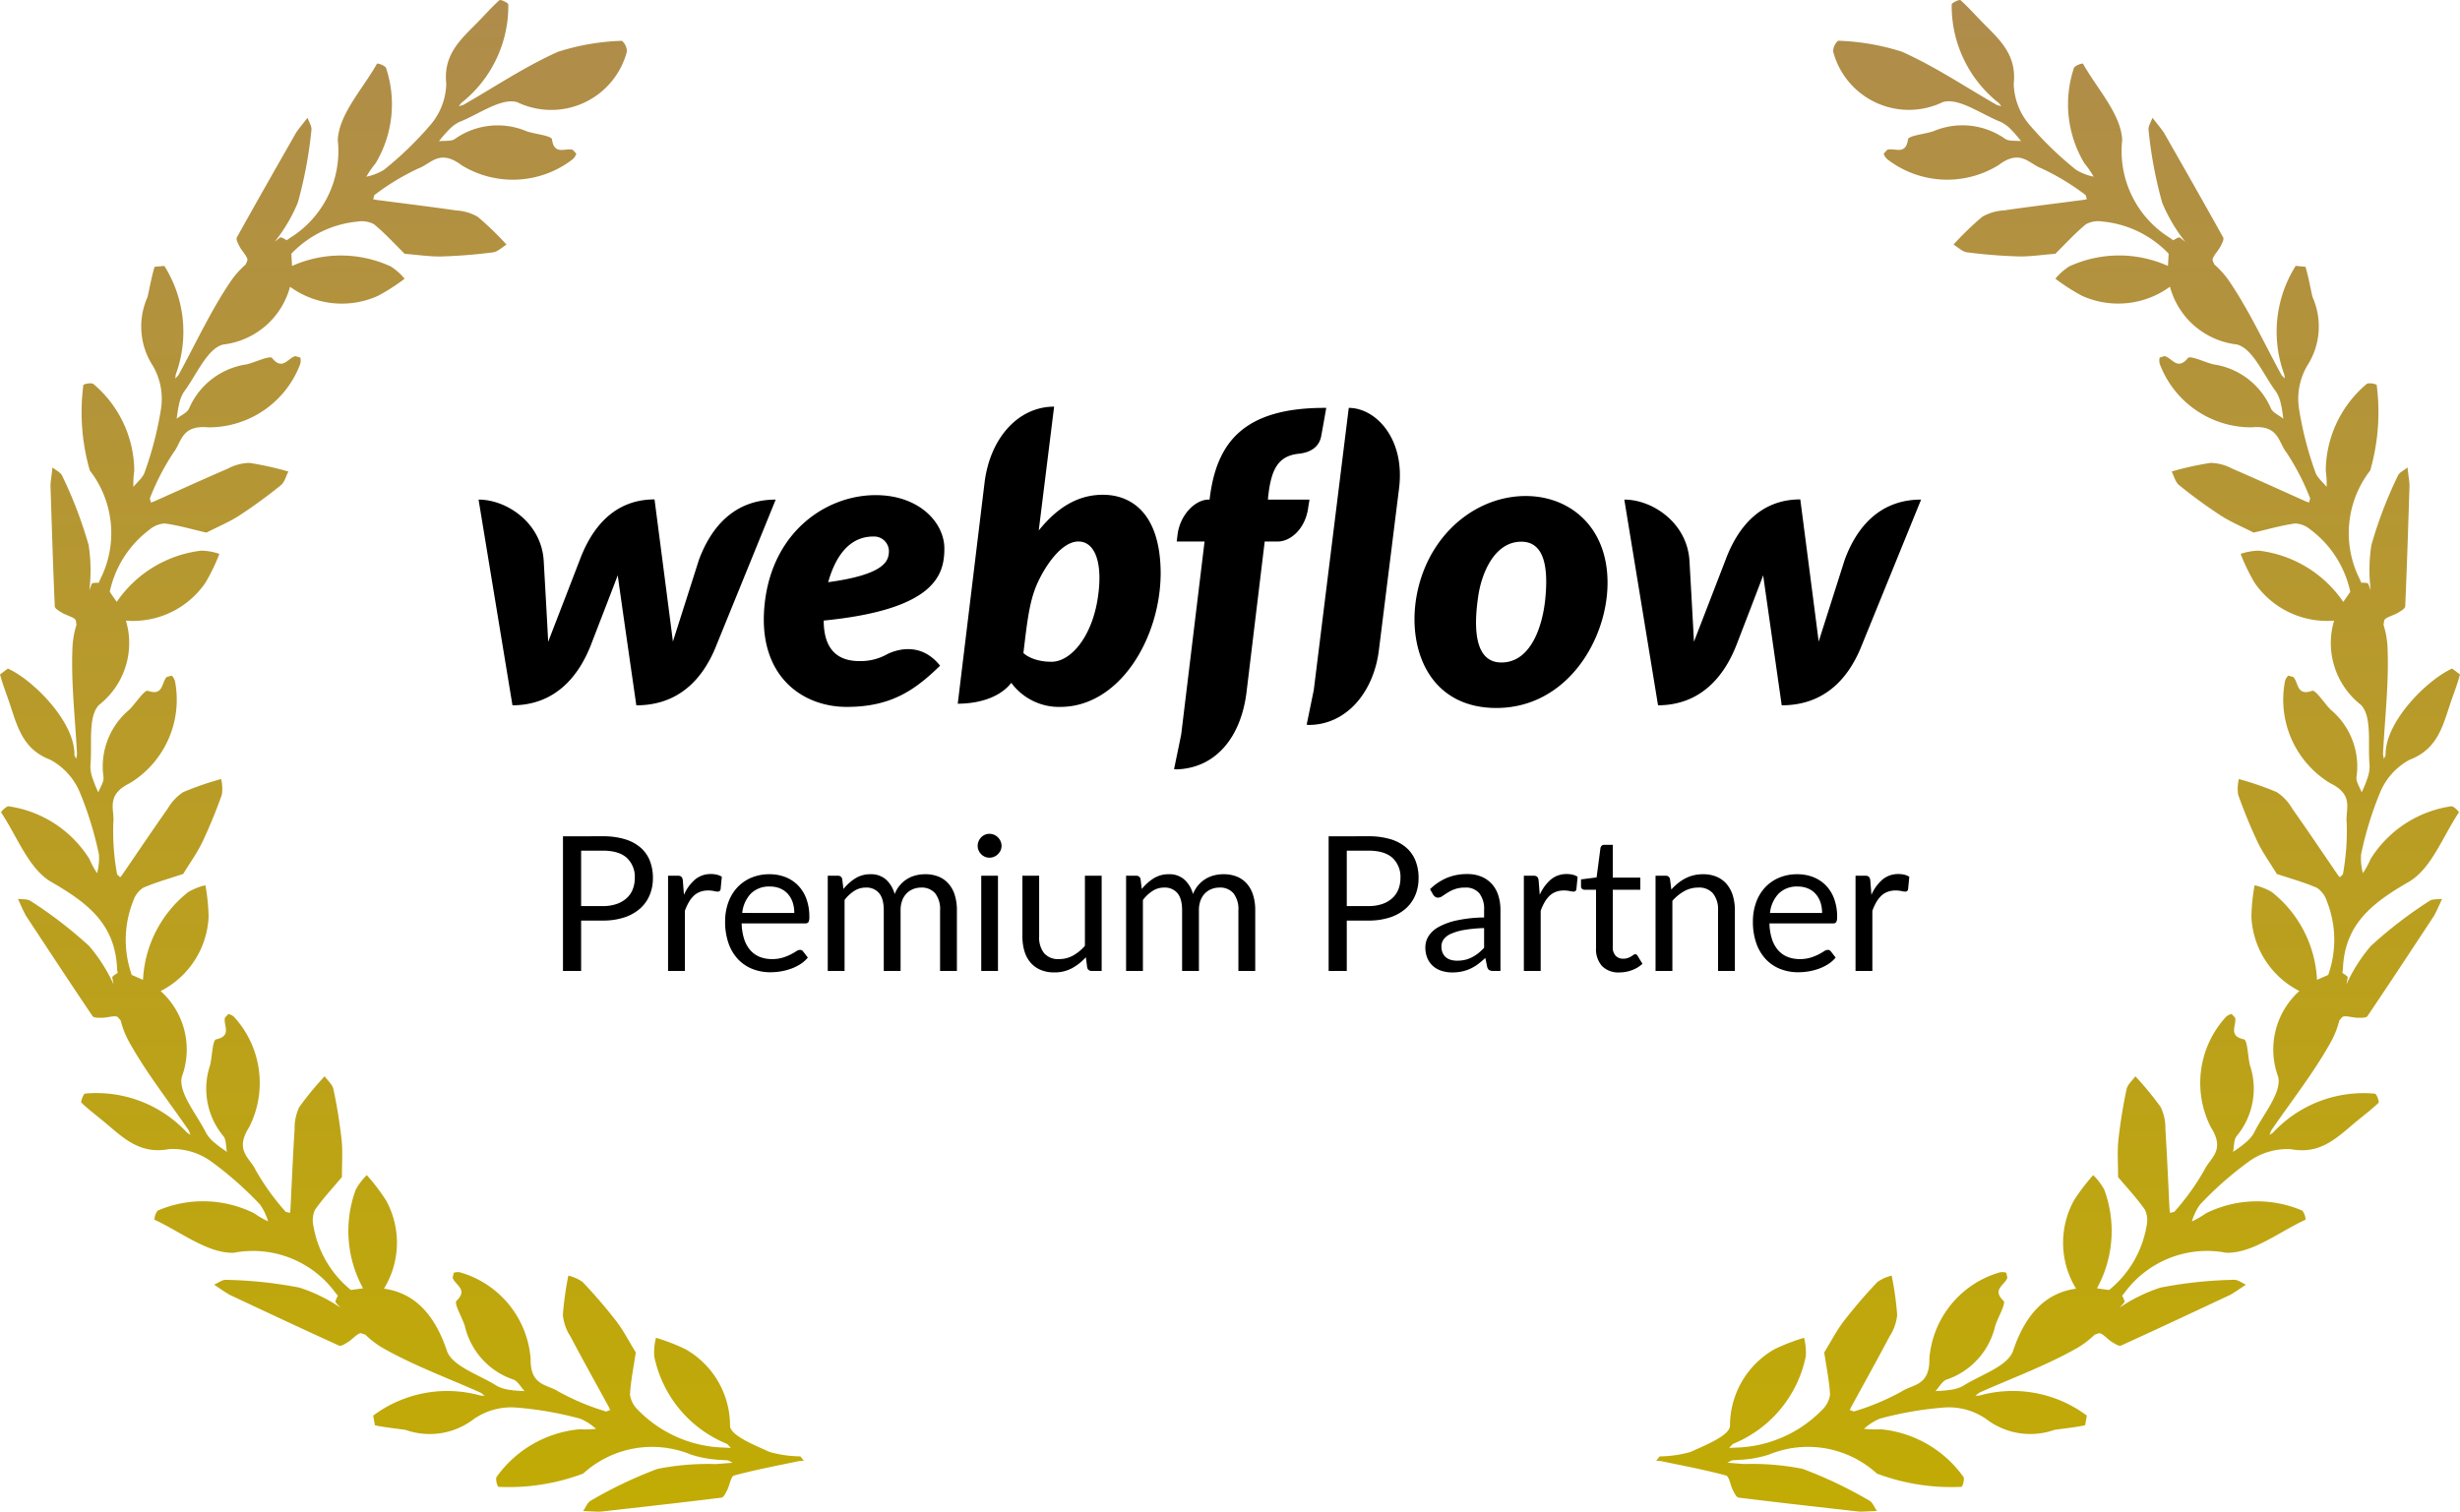 <svg xmlns="http://www.w3.org/2000/svg" xmlns:xlink="http://www.w3.org/1999/xlink" width="824.737" height="506.933" viewBox="0 0 824.737 506.933">
  <defs>
    <linearGradient id="linear-gradient" x1="0.5" x2="0.5" y2="1" gradientUnits="objectBoundingBox">
      <stop offset="0" stop-color="#af8c4b"/>
      <stop offset="1" stop-color="#c1ab04"/>
    </linearGradient>
  </defs>
  <g id="Gruppe_346" data-name="Gruppe 346" transform="translate(4719.442 -12271.295)">
    <path id="laurel-wreath_1_" data-name="laurel-wreath (1)" d="M579.207,495.634c1.12.3,1.47,3.23,2.315,4.874.491.956,1.173,2.459,1.915,2.549,13.4,1.664,26.816,3.154,40.231,4.664a14.693,14.693,0,0,0,2.113-.01l4.061-.17c-.851-1.195-1.44-2.9-2.6-3.5A143.812,143.812,0,0,0,604.9,493.406a86.757,86.757,0,0,0-19.493-1.612l-5.728-.435,1.516-.8,2.908-.189a37.213,37.213,0,0,0,9.622-1.769A34.26,34.26,0,0,1,629.817,495a70.839,70.839,0,0,0,28.463,4.435,5.314,5.314,0,0,0,.661-3.158,38.45,38.45,0,0,0-27.963-16.148,31.592,31.592,0,0,1-5.487-.144,18.632,18.632,0,0,1,5.3-3.4,116.6,116.6,0,0,1,21.3-3.721,22,22,0,0,1,14.379,3.842,24.249,24.249,0,0,0,22.85,3.64c3.439-.515,6.917-.819,10.308-1.55l.576-3.245a41.448,41.448,0,0,0-36.02-6.712l-1.356.055,1.2-.957c11.1-4.979,22.656-9.168,33.161-15.187a30.246,30.246,0,0,0,5.663-4.353l1.3-.432c1.111-.328,2.942,1.985,4.521,2.944.92.557,2.286,1.48,2.967,1.172,12.289-5.585,24.5-11.332,36.73-17.058l1.8-1.116,3.371-2.266c-1.349-.576-2.745-1.717-4.043-1.621a143.755,143.755,0,0,0-24.605,2.611,54.79,54.79,0,0,0-13.687,6.692l1.6-1.743c.178-.186-.225-1.307-.776-2.224l.822-.983a34.26,34.26,0,0,1,34.116-13.422c8.781.235,17.758-7.053,26.58-11.1a5.326,5.326,0,0,0-1.09-3.024,38.454,38.454,0,0,0-32.277.864,31.814,31.814,0,0,1-4.75,2.751,18.623,18.623,0,0,1,2.735-5.672,116.588,116.588,0,0,1,16.211-14.309,22.011,22.011,0,0,1,14.267-4.245c9.689,1.841,15.211-3.659,21.381-8.844,2.664-2.234,5.47-4.318,7.976-6.709.327-.31-.639-2.991-1.208-3.065A41.457,41.457,0,0,0,762.581,380.7l-1.127.756.523-1.439c6.862-10.048,14.519-19.659,20.328-30.282a30.2,30.2,0,0,0,2.557-6.686l.885-1.045c.776-.864,3.545.154,5.392.144,1.075,0,2.723.068,3.142-.553,7.553-11.188,14.971-22.472,22.39-33.746l.949-1.891,1.69-3.694c-1.451.219-3.239-.03-4.3.733a143.831,143.831,0,0,0-19.609,15.09,54.714,54.714,0,0,0-8.163,12.834l.451-2.3c.053-.252-.877-1-1.825-1.493l.186-1.267c.576-15.09,9.751-22.168,22.059-29.275,7.6-4.386,11.453-15.294,16.852-23.361.066-.1-1.6-1.968-2.516-2.015a38.443,38.443,0,0,0-27.062,17.606,31.965,31.965,0,0,1-2.611,4.829,18.627,18.627,0,0,1-.631-6.268,116.6,116.6,0,0,1,6.334-20.674,22.011,22.011,0,0,1,9.941-11.084c9.221-3.5,11.051-11.073,13.6-18.713,1.1-3.3,2.405-6.537,3.291-9.891l-2.629-1.981c-8.254,3.672-22.581,17.814-22.312,29.067l-.566,1.232-.31-1.506c.594-12.154,2.1-24.35,1.493-36.442a30.1,30.1,0,0,0-1.311-7.023l.207-1.352c.212-1.14,3.1-1.727,4.673-2.7.916-.567,2.358-1.366,2.391-2.113.592-13.485,1.008-26.979,1.44-40.472a14.754,14.754,0,0,0-.178-2.107l-.494-4.031c-1.12.947-2.774,1.668-3.276,2.879a143.864,143.864,0,0,0-8.825,23.115,54.829,54.829,0,0,0-.232,15.221l-.826-2.217c-.086-.242-1.267-.39-2.336-.318l-.5-1.176a34.26,34.26,0,0,1,3.5-36.488,70.823,70.823,0,0,0,2.152-28.726,5.286,5.286,0,0,0-3.2-.406,38.434,38.434,0,0,0-13.867,29.16,31.976,31.976,0,0,1,.3,5.482c-1.309-1.658-3.232-3.128-3.815-5.014a116.407,116.407,0,0,1-5.407-20.936,22,22,0,0,1,2.685-14.645,24.238,24.238,0,0,0,1.806-23.066c-.786-3.389-1.366-6.833-2.365-10.151L770.219,90a41.457,41.457,0,0,0-3.819,36.439l.163,1.347-1.051-1.123c-5.847-10.671-10.94-21.853-17.78-31.846a30.232,30.232,0,0,0-4.791-5.3l-.53-1.258c-.417-1.084,1.743-3.092,2.574-4.742.482-.962,1.3-2.4.931-3.052-6.547-11.8-13.243-23.524-19.93-35.251l-1.257-1.7L722.2,40.334c-.462,1.392-1.493,2.879-1.3,4.16a143.737,143.737,0,0,0,4.565,24.319,54.615,54.615,0,0,0,7.742,13.1l-1.845-1.44c-.2-.163-1.284.328-2.159.952l-1.039-.747a34.26,34.26,0,0,1-16.1-32.932c-.464-8.766-8.44-17.141-13.184-25.61a5.293,5.293,0,0,0-2.942,1.326,38.434,38.434,0,0,0,3.427,32.1,32.009,32.009,0,0,1,3.122,4.517,18.677,18.677,0,0,1-5.873-2.279,116.6,116.6,0,0,1-15.556-15.021A22,22,0,0,1,675.695,28.9c1.061-9.806-4.863-14.87-10.52-20.608-2.441-2.47-4.736-5.1-7.323-7.4-.337-.305-2.931.864-2.955,1.439a41.457,41.457,0,0,0,15.8,33.062l.844,1.061-1.483-.406C659.492,30,649.3,23.136,638.244,18.192A77.832,77.832,0,0,0,616.8,14.5a4.894,4.894,0,0,0-1.648,3.6,26.238,26.238,0,0,0,36.72,17c5.312-1.68,13.043,4.12,19.588,6.673a12.692,12.692,0,0,1,3.73,2.934c1.1,1.052,2,2.3,2.993,3.455-1.834-.235-4.124.144-5.428-.809a24.847,24.847,0,0,0-24.042-2.487c-2.934.962-8.3,1.452-8.463,2.7-.737,5.558-4.606,2.682-7,3.522L632.1,52.359a3.913,3.913,0,0,0,1.421,2.035,32.774,32.774,0,0,0,37.071,1.817c7.374-5.564,10.22-.446,14.373,1.064A80.765,80.765,0,0,1,699.8,66.254l.409,1.372-.943.214C690.3,69.014,681.331,70.1,672.387,71.4a16.165,16.165,0,0,0-7.278,2.159A103.484,103.484,0,0,0,655.5,82.85c1.509.9,2.939,2.39,4.537,2.591a172.142,172.142,0,0,0,17.179,1.38c3.937.1,7.891-.534,12.424-.885C693.124,82.5,696.3,79,699.914,76.028a8.608,8.608,0,0,1,5.427-.913,35.224,35.224,0,0,1,22.292,10.8l-.23,4.107a39.956,39.956,0,0,0-33.108.158,20.124,20.124,0,0,0-4.638,4.113,65.37,65.37,0,0,0,8.972,5.758,29.452,29.452,0,0,0,29.445-3.068,26.325,26.325,0,0,0,22.417,19.368c5.405,1.344,8.964,10.331,13.21,15.931a12.726,12.726,0,0,1,1.645,4.452c.381,1.468.5,3.006.741,4.511-1.44-1.16-3.59-2.031-4.2-3.528a24.842,24.842,0,0,0-19.18-14.68c-3-.72-7.834-3.1-8.628-2.125-3.532,4.353-5.326-.121-7.814-.659l-1.631.479a3.915,3.915,0,0,0,.144,2.48,32.776,32.776,0,0,0,30.651,20.93c9.194-.885,8.942,4.96,11.693,8.421a80.721,80.721,0,0,1,7.953,15.414l-.369,1.38-.907-.305c-8.254-3.688-16.472-7.451-24.773-11.022a16.16,16.16,0,0,0-7.333-1.965,103.326,103.326,0,0,0-13.053,2.895c.813,1.555,1.257,3.573,2.51,4.582a171.11,171.11,0,0,0,13.924,10.158c3.311,2.145,7.006,3.672,11.051,5.742,4.769-1.1,9.309-2.431,13.943-3.069a8.59,8.59,0,0,1,5.1,2.057A35.23,35.23,0,0,1,788.526,199.3l-2.348,3.378A39.964,39.964,0,0,0,757.872,185.5a20.058,20.058,0,0,0-6.106,1.08,65.843,65.843,0,0,0,4.632,9.606,29.453,29.453,0,0,0,26.7,12.78,26.327,26.327,0,0,0,8.982,28.233c3.9,3.973,2.238,13.494,2.929,20.487a12.707,12.707,0,0,1-.924,4.654c-.443,1.452-1.142,2.826-1.727,4.233-.62-1.74-2-3.607-1.736-5.2a24.841,24.841,0,0,0-8.667-22.552c-2.184-2.181-5.055-6.74-6.242-6.319-5.289,1.861-4.48-2.889-6.316-4.65l-1.648-.446a3.9,3.9,0,0,0-1.172,2.189,32.772,32.772,0,0,0,15.184,33.868c8.3,4.052,5.028,8.9,5.567,13.292a80.828,80.828,0,0,1-1.281,17.3l-1.035.985-.62-.741c-5.109-7.458-10.145-14.971-15.355-22.349a16.162,16.162,0,0,0-5.222-5.509,103.3,103.3,0,0,0-12.64-4.357,14.076,14.076,0,0,0-.255,5.217,171.12,171.12,0,0,0,6.557,15.939c1.693,3.555,4.052,6.794,6.417,10.672,4.642,1.555,9.213,2.8,13.491,4.674A8.607,8.607,0,0,1,780.659,303a35.225,35.225,0,0,1,.475,24.768l-3.766,1.654a39.953,39.953,0,0,0-15.15-29.44,20,20,0,0,0-5.767-2.27,65.4,65.4,0,0,0-1.074,10.609,29.448,29.448,0,0,0,16.077,24.854,26.342,26.342,0,0,0-7.1,28.764c1.252,5.427-5.145,12.667-8.214,18.994a12.685,12.685,0,0,1-3.222,3.484c-1.136,1.008-2.447,1.812-3.685,2.706.381-1.811.183-4.121,1.239-5.346a24.841,24.841,0,0,0,4.4-23.751c-.72-3-.786-8.388-2.015-8.651-5.482-1.177-2.3-4.8-2.955-7.262l-1.167-1.239a3.915,3.915,0,0,0-2.145,1.257,32.774,32.774,0,0,0-4.766,36.808c4.958,7.795-.369,10.22-2.205,14.241a80.822,80.822,0,0,1-10.134,14.077l-1.4.3-.144-.956c-.455-9.027-.826-18.06-1.4-27.078a16.144,16.144,0,0,0-1.572-7.426,103.706,103.706,0,0,0-8.493-10.325c-1.016,1.432-2.616,2.735-2.944,4.318a171.921,171.921,0,0,0-2.747,17.016c-.413,3.917-.1,7.909-.108,12.453,3.145,3.751,6.388,7.2,9.056,11.036a8.608,8.608,0,0,1,.479,5.482,35.221,35.221,0,0,1-12.547,21.359l-4.069-.558a39.957,39.957,0,0,0,2.48-33.017,20.1,20.1,0,0,0-3.73-4.952,65.538,65.538,0,0,0-6.462,8.483,29.452,29.452,0,0,0,.71,29.594c-9.2,1.275-16.576,7.333-21.1,20.8-1.771,5.28-11.012,8.112-16.933,11.9A12.669,12.669,0,0,1,654,466.967c-1.493.265-3.034.265-4.556.382,1.271-1.343,2.31-3.419,3.852-3.91a24.842,24.842,0,0,0,16.175-17.946c.953-2.934,3.715-7.562,2.8-8.43-4.056-3.869.544-5.3,1.28-7.737l-.346-1.664a3.921,3.921,0,0,0-2.484-.05,32.773,32.773,0,0,0-23.31,28.883c.153,9.234-5.657,8.519-9.325,10.986a80.844,80.844,0,0,1-16,6.7l-1.349-.479.381-.887c4.333-7.932,8.739-15.826,12.955-23.816a16.149,16.149,0,0,0,2.543-7.153,103.539,103.539,0,0,0-1.847-13.243,14.142,14.142,0,0,0-4.766,2.139,171.289,171.289,0,0,0-11.235,13.07c-2.4,3.119-4.219,6.691-6.606,10.559.72,4.841,1.684,9.472,1.951,14.144a8.617,8.617,0,0,1-2.459,4.922,41.871,41.871,0,0,1-29.315,12.855l-2.054.117c.508-.5.927-1.2,1.537-1.47A40.393,40.393,0,0,0,605.99,455.63a20.006,20.006,0,0,0-.592-6.17,65.326,65.326,0,0,0-9.941,3.852,29.5,29.5,0,0,0-14.887,25.747c-.229,3.249-8.312,6.422-13.224,8.686a39.517,39.517,0,0,1-10.364,1.491l-1.137,1.44,1.627.144C564.743,492.348,572.052,493.71,579.207,495.634Zm-561.74-240a22,22,0,0,1,9.941,11.084,116.618,116.618,0,0,1,6.334,20.674,18.681,18.681,0,0,1-.63,6.268A32.178,32.178,0,0,1,30.5,288.82a38.434,38.434,0,0,0-27.062-17.6c-.917.053-2.582,1.922-2.516,2.015,5.4,8.061,9.249,18.975,16.852,23.361,12.309,7.1,21.479,14.185,22.06,29.275l.184,1.267c-.949.5-1.879,1.241-1.824,1.493l.449,2.3a54.579,54.579,0,0,0-8.163-12.834A143.711,143.711,0,0,0,10.868,303c-1.052-.764-2.839-.517-4.288-.734l1.689,3.694.949,1.891c7.426,11.274,14.837,22.558,22.391,33.746.417.62,2.066.548,3.142.553,1.847.009,4.615-1.008,5.392-.144l.884,1.042a30.1,30.1,0,0,0,2.554,6.672C49.387,360.345,57.047,369.956,63.906,380l.523,1.439-1.124-.756a41.457,41.457,0,0,0-34.214-13.112c-.567.073-1.533,2.755-1.209,3.065,2.508,2.4,5.315,4.475,7.976,6.709,6.171,5.182,11.691,10.685,21.381,8.844a22.007,22.007,0,0,1,14.267,4.245,116.352,116.352,0,0,1,16.211,14.309,18.68,18.68,0,0,1,2.735,5.672,31.832,31.832,0,0,1-4.75-2.751,38.454,38.454,0,0,0-32.273-.849,5.3,5.3,0,0,0-1.087,3.039c8.821,4.054,17.8,11.337,26.58,11.1a34.26,34.26,0,0,1,34.116,13.422l.819.983c-.548.92-.953,2.037-.776,2.224l1.6,1.743A54.811,54.811,0,0,0,101,432.64a143.8,143.8,0,0,0-24.605-2.611c-1.3-.1-2.695,1.048-4.045,1.621l3.371,2.266,1.8,1.116c12.226,5.728,24.441,11.473,36.73,17.058.679.31,2.046-.615,2.967-1.172,1.583-.96,3.407-3.272,4.521-2.944l1.3.432a30.192,30.192,0,0,0,5.666,4.353c10.508,6.017,22.057,10.206,33.161,15.187l1.2.957-1.356-.055a41.448,41.448,0,0,0-36.02,6.712l.576,3.245c3.389.731,6.866,1.035,10.307,1.55a24.248,24.248,0,0,0,22.85-3.641,22,22,0,0,1,14.379-3.842,116.6,116.6,0,0,1,21.3,3.721,18.651,18.651,0,0,1,5.3,3.4,31.6,31.6,0,0,1-5.487.144,38.457,38.457,0,0,0-27.963,16.148,5.315,5.315,0,0,0,.661,3.158,70.833,70.833,0,0,0,28.463-4.435,34.26,34.26,0,0,1,36.1-6.394,37.2,37.2,0,0,0,9.62,1.769l2.908.189,1.52.8-5.729.44a86.764,86.764,0,0,0-19.493,1.612,143.891,143.891,0,0,0-22.338,10.639c-1.152.6-1.748,2.3-2.6,3.5l4.061.17a14.7,14.7,0,0,0,2.116-.006c13.415-1.51,26.832-3,40.229-4.664.741-.091,1.424-1.595,1.914-2.549.845-1.644,1.2-4.573,2.318-4.874,7.154-1.929,14.461-3.291,21.722-4.825l1.627-.144-1.136-1.44a39.516,39.516,0,0,1-10.364-1.491c-4.914-2.264-13-5.437-13.225-8.686a29.5,29.5,0,0,0-14.886-25.739,65.4,65.4,0,0,0-9.941-3.852,19.941,19.941,0,0,0-.592,6.17,40.386,40.386,0,0,0,24.162,29.308c.61.273,1.032.97,1.54,1.47l-2.056-.12a41.87,41.87,0,0,1-29.315-12.855,8.614,8.614,0,0,1-2.457-4.922c.266-4.672,1.231-9.3,1.949-14.144-2.385-3.868-4.2-7.438-6.6-10.559a171.786,171.786,0,0,0-11.238-13.07,14.146,14.146,0,0,0-4.766-2.139,103.916,103.916,0,0,0-1.845,13.243A16.148,16.148,0,0,0,191.807,449c4.221,7.991,8.628,15.885,12.955,23.816l.381.887-1.344.487a80.9,80.9,0,0,1-16-6.7c-3.668-2.467-9.476-1.752-9.325-10.986a32.77,32.77,0,0,0-23.308-28.885,3.914,3.914,0,0,0-2.482.05l-.347,1.664c.737,2.436,5.338,3.868,1.28,7.737-.911.864,1.853,5.5,2.8,8.43A24.841,24.841,0,0,0,172.6,463.443c1.542.491,2.58,2.567,3.852,3.91-1.523-.117-3.065-.117-4.557-.381a12.668,12.668,0,0,1-4.569-1.286c-5.919-3.784-15.161-6.622-16.933-11.9-4.52-13.471-11.894-19.528-21.093-20.8a29.452,29.452,0,0,0,.707-29.594,65.53,65.53,0,0,0-6.46-8.483,19.993,19.993,0,0,0-3.73,4.952,39.957,39.957,0,0,0,2.477,33.013l-4.075.557a35.218,35.218,0,0,1-12.545-21.359,8.608,8.608,0,0,1,.479-5.482c2.669-3.842,5.912-7.285,9.056-11.036-.013-4.544.305-8.538-.111-12.453a171.945,171.945,0,0,0-2.744-17.019c-.331-1.573-1.927-2.879-2.944-4.318a103.125,103.125,0,0,0-8.493,10.325,16.122,16.122,0,0,0-1.572,7.426c-.576,9.018-.951,18.051-1.406,27.078l-.144.956-1.4-.3A80.833,80.833,0,0,1,86.26,393.174c-1.837-4.02-7.163-6.447-2.205-14.241a32.774,32.774,0,0,0-4.759-36.8,3.908,3.908,0,0,0-2.143-1.254l-1.167,1.239c-.646,2.459,2.529,6.085-2.952,7.262-1.232.265-1.3,5.653-2.015,8.651a24.847,24.847,0,0,0,4.4,23.751c1.057,1.224.864,3.535,1.241,5.346-1.237-.894-2.549-1.7-3.688-2.706a12.684,12.684,0,0,1-3.222-3.484c-3.073-6.319-9.47-13.561-8.219-18.991a26.327,26.327,0,0,0-7.1-28.762,29.452,29.452,0,0,0,16.078-24.857,65.626,65.626,0,0,0-1.071-10.609,20.009,20.009,0,0,0-5.769,2.27,39.96,39.96,0,0,0-15.151,29.44l-3.769-1.654a35.225,35.225,0,0,1,.475-24.768,8.6,8.6,0,0,1,3.275-4.422c4.285-1.879,8.848-3.119,13.489-4.674,2.368-3.878,4.726-7.117,6.42-10.672A171.114,171.114,0,0,0,74.963,267.3a14.12,14.12,0,0,0-.252-5.217,103.458,103.458,0,0,0-12.642,4.357,16.181,16.181,0,0,0-5.23,5.507c-5.208,7.386-10.246,14.891-15.355,22.349l-.619.741-1.031-.985a80.823,80.823,0,0,1-1.277-17.3c.533-4.385-2.735-9.24,5.564-13.292A32.777,32.777,0,0,0,59.305,229.6a3.92,3.92,0,0,0-1.17-2.191l-1.644.445c-1.837,1.76-1.025,6.511-6.314,4.65-1.188-.419-4.061,4.138-6.244,6.319a24.847,24.847,0,0,0-8.667,22.552c.262,1.6-1.116,3.463-1.737,5.2a45.446,45.446,0,0,1-1.726-4.234,12.667,12.667,0,0,1-.926-4.652c.691-6.993-.975-16.514,2.929-20.487a26.332,26.332,0,0,0,8.984-28.233,29.449,29.449,0,0,0,26.7-12.78,65.419,65.419,0,0,0,4.634-9.611,20.057,20.057,0,0,0-6.1-1.08,39.969,39.969,0,0,0-28.312,17.18L37.369,199.3a35.23,35.23,0,0,1,13.354-20.864,8.59,8.59,0,0,1,5.109-2.057c4.634.638,9.175,1.968,13.943,3.069,4.045-2.07,7.75-3.6,11.051-5.742q7.208-4.727,13.917-10.157c1.254-1.008,1.7-3.023,2.512-4.582A103.4,103.4,0,0,0,84.2,156.069a16.168,16.168,0,0,0-7.341,1.965c-8.3,3.571-16.519,7.341-24.772,11.022l-.917.307-.361-1.379a80.726,80.726,0,0,1,7.953-15.414c2.751-3.455,2.5-9.306,11.7-8.421a32.773,32.773,0,0,0,30.649-20.93,3.9,3.9,0,0,0,.144-2.48l-1.632-.479c-2.485.538-4.281,5.011-7.814.659-.795-.976-5.626,1.408-8.627,2.125A24.84,24.84,0,0,0,64,137.736c-.612,1.5-2.764,2.368-4.2,3.528.235-1.506.358-3.043.741-4.511a12.643,12.643,0,0,1,1.645-4.452c4.245-5.6,7.8-14.586,13.207-15.931A26.33,26.33,0,0,0,97.812,97a29.455,29.455,0,0,0,29.445,3.065,65.484,65.484,0,0,0,8.969-5.758,20.038,20.038,0,0,0-4.638-4.113,39.964,39.964,0,0,0-33.108-.158l-.23-4.107a35.224,35.224,0,0,1,22.292-10.8,8.6,8.6,0,0,1,5.427.913c3.617,2.97,6.793,6.478,10.281,9.908,4.53.351,8.493.985,12.421.885a172.18,172.18,0,0,0,17.182-1.38c1.595-.2,3.023-1.693,4.534-2.591a103.739,103.739,0,0,0-9.616-9.3,16.174,16.174,0,0,0-7.279-2.159c-8.943-1.3-17.919-2.385-26.879-3.558l-.943-.214.41-1.372a80.77,80.77,0,0,1,14.838-8.979c4.156-1.51,7-6.622,14.37-1.064A32.773,32.773,0,0,0,192.358,54.4a3.9,3.9,0,0,0,1.421-2.035l-1.14-1.262c-2.4-.841-6.269,2.035-7-3.522-.163-1.251-5.526-1.742-8.454-2.7a24.847,24.847,0,0,0-24.031,2.5c-1.3.957-3.6.576-5.427.809a45.5,45.5,0,0,1,2.991-3.455,12.747,12.747,0,0,1,3.723-2.937c6.547-2.554,14.28-8.349,19.588-6.673a26.237,26.237,0,0,0,36.721-17.006,4.894,4.894,0,0,0-1.648-3.6A77.844,77.844,0,0,0,187.65,18.2C176.6,23.142,166.409,30,155.837,36.048l-1.483.406.844-1.061A41.457,41.457,0,0,0,170.99,2.324c-.024-.576-2.618-1.745-2.954-1.439-2.591,2.3-4.884,4.942-7.326,7.418-5.657,5.738-11.581,10.8-10.52,20.608a21.992,21.992,0,0,1-5.366,13.881A116.577,116.577,0,0,1,129.27,57.812a18.7,18.7,0,0,1-5.873,2.279,32,32,0,0,1,3.114-4.524,38.447,38.447,0,0,0,3.429-32.1A5.3,5.3,0,0,0,127,22.134c-4.75,8.47-12.722,16.842-13.187,25.61a34.26,34.26,0,0,1-16.1,32.932l-1.047.738c-.864-.623-1.955-1.114-2.159-.952L92.673,81.9a54.69,54.69,0,0,0,7.742-13.1,143.949,143.949,0,0,0,4.565-24.3c.2-1.288-.831-2.768-1.3-4.16l-2.526,3.178-1.252,1.7C93.22,56.948,86.517,68.668,79.972,80.472c-.363.655.449,2.09.931,3.052.831,1.65,2.991,3.658,2.574,4.742l-.53,1.26a30.313,30.313,0,0,0-4.791,5.3c-6.835,9.993-11.93,21.175-17.78,31.846l-1.051,1.123.163-1.347a41.447,41.447,0,0,0-3.819-36.439l-3.281.311c-1,3.319-1.583,6.766-2.365,10.151a24.244,24.244,0,0,0,1.807,23.061,21.991,21.991,0,0,1,2.683,14.64A116.573,116.573,0,0,1,49.108,159.1c-.583,1.893-2.506,3.363-3.816,5.018a31.977,31.977,0,0,1,.3-5.482,38.444,38.444,0,0,0-13.864-29.16,5.293,5.293,0,0,0-3.2.406,70.822,70.822,0,0,0,2.152,28.726,34.26,34.26,0,0,1,3.5,36.488l-.508,1.179c-1.068-.072-2.25.076-2.336.318l-.821,2.215a54.831,54.831,0,0,0-.238-15.233,144.053,144.053,0,0,0-8.824-23.115c-.5-1.2-2.159-1.925-3.279-2.879l-.491,4.031a14.467,14.467,0,0,0-.18,2.107c.432,13.494.851,26.987,1.439,40.472.032.747,1.474,1.546,2.39,2.113,1.572.972,4.462,1.556,4.674,2.7l.207,1.352a30.217,30.217,0,0,0-1.313,7.023c-.6,12.092.9,24.288,1.493,36.442l-.309,1.506-.561-1.221c.273-11.252-14.055-25.394-22.312-29.067l-2.63,1.986c.885,3.355,2.189,6.593,3.291,9.891C6.415,244.559,8.246,252.135,17.467,255.631Z" transform="translate(-4720.015 12270.46)" fill="url(#linear-gradient)"/>
    <path id="Pfad_229" data-name="Pfad 229" d="M156.163,47.567c0-8.676-8.436-17.89-23.036-17.89-16.394,0-34.4,12.026-37.156,36.019-2.812,24.232,12.266,35,27.463,35s23.155-5.923,31.292-13.821c-7-8.8-16.035-4.727-17.77-3.829a18.189,18.189,0,0,1-9.394,2.274c-5.864,0-11.847-2.633-11.847-13.582C153.291,68.03,156.163,56.243,156.163,47.567ZM137.555,49c-.239,2.692-1.316,7.3-20.343,9.872,4.009-14.24,11.667-15.317,15.2-15.317A4.97,4.97,0,0,1,137.555,49ZM73.893,51.336S65.816,76.705,65.158,78.8c-.239-2.154-6.163-47.687-6.163-47.687-13.761,0-21.121,9.813-25.01,20.164,0,0-9.813,25.429-10.65,27.583-.06-1.974-1.5-27.284-1.5-27.284C21,38.891,9.394,31.173,0,31.173L11.368,100.16c14.42-.06,22.2-9.813,26.266-20.164,0,0,8.676-22.437,9.035-23.454.06.957,6.223,43.618,6.223,43.618,14.479,0,22.258-9.154,26.446-19.146l20.283-49.84C85.321,31.173,77.782,40.925,73.893,51.336Zm135.4-21.779c-8.915,0-15.736,4.846-21.48,11.967v-.06L192.96,0c-11.847,0-21.48,10.291-23.335,25.608L160.65,99.621c6.821,0,14.061-1.974,17.95-7a19.874,19.874,0,0,0,16.394,8.077c19.984,0,33.686-23.215,33.686-44.994C228.56,35.84,218.927,29.557,209.294,29.557Zm-1.855,35.6c-2.094,12.146-8.855,20.4-15.377,20.4-6.582,0-9.394-2.932-9.394-2.932,1.256-10.65,2.034-17.172,4.428-22.8s8.077-14.6,14-14.6C206.9,45.233,209.534,52.952,207.439,65.158ZM278.58,31.173H264.639l.06-.718c.957-9.095,3.111-13.881,10.231-14.659,4.846-.479,7-2.992,7.539-5.744C282.888,7.9,284.2.419,284.2.419c-28-.179-36.8,11.907-39.071,30.335l-.06.419h-.3c-4.547,0-9.573,5.146-10.411,11.667l-.3,2.393H243.4l-7.838,64.739-2.393,11.607c.3,0,.658.06.957.06,13.1-.479,21.48-10.83,23.335-25.848l6.1-50.558h4.368c4.308,0,9.334-4.308,10.231-11.488Zm72.517-1.2c-16.095,0-31.292,11.847-35.959,30.455s2.393,40.626,26.087,40.626c23.634,0,37.276-22.916,37.276-42C378.5,40.088,365.637,29.976,351.1,29.976Zm6.522,34.583C356.781,73,353.072,85.8,342.9,85.8c-10.231,0-8.8-14.958-7.778-22.078,1.077-7.6,5.325-18.428,14.479-18.428C357.8,45.293,358.576,55.046,357.619,64.559Zm100.4-13.223s-8.077,25.369-8.736,27.463c-.239-2.154-6.163-47.687-6.163-47.687-13.761,0-21.121,9.813-25.01,20.164,0,0-9.813,25.429-10.65,27.583-.06-1.974-1.5-27.284-1.5-27.284-.838-12.685-12.445-20.4-21.839-20.4l11.308,68.987c14.42-.06,22.2-9.813,26.266-20.164,0,0,8.676-22.437,8.975-23.454.12.957,6.223,43.618,6.223,43.618,14.479,0,22.258-9.154,26.446-19.146l20.283-49.84C469.386,31.173,461.847,40.925,458.018,51.336ZM291.743.419l-11.727,94.6h0l-2.393,11.667c.3,0,.658.06.957.06h0c12.625-.179,21.6-11.249,23.275-25.189l6.761-54.268C310.65,10.71,300.778.419,291.743.419Z" transform="translate(-4559 12407.66)"/>
    <path id="Pfad_230" data-name="Pfad 230" d="M18.362-15.89a14.083,14.083,0,0,0,4.616-.693,9.634,9.634,0,0,0,3.372-1.938A7.965,7.965,0,0,0,28.414-21.5a10.177,10.177,0,0,0,.693-3.813,8.663,8.663,0,0,0-2.663-6.743q-2.663-2.426-8.083-2.426H11.114V-15.89Zm0-23.413a25.012,25.012,0,0,1,7.452.993,14.315,14.315,0,0,1,5.247,2.82,11.366,11.366,0,0,1,3.1,4.412,15.53,15.53,0,0,1,1.024,5.767,14.7,14.7,0,0,1-1.1,5.767,12.407,12.407,0,0,1-3.23,4.506,15.023,15.023,0,0,1-5.262,2.946,22.65,22.65,0,0,1-7.232,1.056H11.114V5.853H5.032V-39.3ZM45.588-19.672a14.394,14.394,0,0,1,3.718-5.121,8.122,8.122,0,0,1,5.388-1.843,8.367,8.367,0,0,1,1.938.221,5.2,5.2,0,0,1,1.654.693l-.41,4.191a.9.9,0,0,1-.945.788,6.506,6.506,0,0,1-1.292-.189,8.9,8.9,0,0,0-1.922-.189,7.669,7.669,0,0,0-2.694.441,6.3,6.3,0,0,0-2.111,1.308,9.241,9.241,0,0,0-1.67,2.143A18.367,18.367,0,0,0,45.9-14.315V5.853H40.262V-26.068h3.214a1.774,1.774,0,0,1,1.26.347,2.126,2.126,0,0,1,.473,1.2ZM82.582-13.59a11.059,11.059,0,0,0-.551-3.577,8.033,8.033,0,0,0-1.607-2.8A7.17,7.17,0,0,0,77.856-21.8a8.67,8.67,0,0,0-3.435-.646A8.622,8.622,0,0,0,68.04-20.1a11,11,0,0,0-2.915,6.507ZM87.12,1.378a10.654,10.654,0,0,1-2.489,2.19,15.5,15.5,0,0,1-3.1,1.528,19.715,19.715,0,0,1-3.419.9,20.883,20.883,0,0,1-3.5.3,16.231,16.231,0,0,1-6.1-1.119A13.382,13.382,0,0,1,63.691,1.9a15.034,15.034,0,0,1-3.167-5.341,21.719,21.719,0,0,1-1.134-7.311,18.6,18.6,0,0,1,1.024-6.239,14.706,14.706,0,0,1,2.946-5.026,13.564,13.564,0,0,1,4.7-3.34,15.413,15.413,0,0,1,6.239-1.213,14.372,14.372,0,0,1,5.31.961,12.009,12.009,0,0,1,4.223,2.773,12.7,12.7,0,0,1,2.789,4.475A17.043,17.043,0,0,1,87.624-12.3a3.658,3.658,0,0,1-.284,1.765,1.178,1.178,0,0,1-1.071.441H64.936a18.662,18.662,0,0,0,.835,5.262A10.57,10.57,0,0,0,67.835-1.1a8.333,8.333,0,0,0,3.151,2.237,10.822,10.822,0,0,0,4.1.741,12.018,12.018,0,0,0,3.64-.488A17.316,17.316,0,0,0,81.353.338,20.069,20.069,0,0,0,83.2-.717a2.444,2.444,0,0,1,1.276-.488,1.234,1.234,0,0,1,1.071.536ZM93.8,5.853V-26.068h3.372A1.384,1.384,0,0,1,98.653-24.9l.41,3.277a16.247,16.247,0,0,1,3.97-3.561,9.389,9.389,0,0,1,5.1-1.387,7.511,7.511,0,0,1,5.215,1.8,10.1,10.1,0,0,1,2.883,4.853,10.519,10.519,0,0,1,1.78-2.994A10.159,10.159,0,0,1,120.459-25a10.343,10.343,0,0,1,2.883-1.2,12.876,12.876,0,0,1,3.1-.378,11.8,11.8,0,0,1,4.49.8,8.89,8.89,0,0,1,3.34,2.348,10.457,10.457,0,0,1,2.1,3.8,16.814,16.814,0,0,1,.725,5.152V5.853h-5.641V-14.472a8.6,8.6,0,0,0-1.639-5.688,5.845,5.845,0,0,0-4.727-1.938,7.138,7.138,0,0,0-2.631.488,6.34,6.34,0,0,0-2.19,1.434,6.722,6.722,0,0,0-1.5,2.379,9.228,9.228,0,0,0-.551,3.324V5.853h-5.641V-14.472q0-3.844-1.544-5.735a5.48,5.48,0,0,0-4.506-1.891,7.042,7.042,0,0,0-3.844,1.119,12.755,12.755,0,0,0-3.246,3.041V5.853Zm57.067-31.921V5.853h-5.609V-26.068Zm1.2-10.021a3.569,3.569,0,0,1-.331,1.528,4.4,4.4,0,0,1-.882,1.26,4.05,4.05,0,0,1-1.292.867,3.943,3.943,0,0,1-1.56.315,3.72,3.72,0,0,1-1.528-.315,3.962,3.962,0,0,1-1.245-.867,4.3,4.3,0,0,1-.851-1.26,3.72,3.72,0,0,1-.315-1.528,3.943,3.943,0,0,1,.315-1.56,4.187,4.187,0,0,1,.851-1.292,3.962,3.962,0,0,1,1.245-.867A3.72,3.72,0,0,1,148-40.123a3.943,3.943,0,0,1,1.56.315,4.05,4.05,0,0,1,1.292.867,4.274,4.274,0,0,1,.882,1.292A3.781,3.781,0,0,1,152.065-36.089Zm33.56,10.021V5.853h-3.34a1.43,1.43,0,0,1-1.513-1.166l-.441-3.435a17.559,17.559,0,0,1-4.664,3.7,12.222,12.222,0,0,1-5.924,1.4,11.526,11.526,0,0,1-4.616-.867,9.152,9.152,0,0,1-3.356-2.442,10.372,10.372,0,0,1-2.032-3.813,17.022,17.022,0,0,1-.678-4.947V-26.068h5.609V-5.712A8.526,8.526,0,0,0,166.324-.1a6.209,6.209,0,0,0,5.058,1.985A9.527,9.527,0,0,0,176.03.7a14.762,14.762,0,0,0,3.986-3.261V-26.068Zm8.193,31.921V-26.068h3.372a1.384,1.384,0,0,1,1.481,1.166l.41,3.277a16.246,16.246,0,0,1,3.97-3.561,9.389,9.389,0,0,1,5.1-1.387,7.511,7.511,0,0,1,5.215,1.8,10.1,10.1,0,0,1,2.883,4.853,10.519,10.519,0,0,1,1.78-2.994A10.159,10.159,0,0,1,220.477-25a10.343,10.343,0,0,1,2.883-1.2,12.875,12.875,0,0,1,3.1-.378,11.8,11.8,0,0,1,4.49.8,8.89,8.89,0,0,1,3.34,2.348,10.457,10.457,0,0,1,2.1,3.8,16.814,16.814,0,0,1,.725,5.152V5.853h-5.641V-14.472a8.6,8.6,0,0,0-1.639-5.688,5.845,5.845,0,0,0-4.727-1.938,7.138,7.138,0,0,0-2.631.488,6.34,6.34,0,0,0-2.19,1.434,6.722,6.722,0,0,0-1.5,2.379,9.228,9.228,0,0,0-.551,3.324V5.853H212.6V-14.472q0-3.844-1.544-5.735a5.48,5.48,0,0,0-4.506-1.891,7.042,7.042,0,0,0-3.844,1.119,12.755,12.755,0,0,0-3.246,3.041V5.853ZM275.055-15.89a14.083,14.083,0,0,0,4.616-.693,9.634,9.634,0,0,0,3.372-1.938,7.964,7.964,0,0,0,2.064-2.978,10.177,10.177,0,0,0,.693-3.813,8.663,8.663,0,0,0-2.663-6.743q-2.663-2.426-8.083-2.426h-7.248V-15.89Zm0-23.413a25.012,25.012,0,0,1,7.452.993,14.315,14.315,0,0,1,5.247,2.82,11.366,11.366,0,0,1,3.1,4.412,15.53,15.53,0,0,1,1.024,5.767,14.7,14.7,0,0,1-1.1,5.767,12.406,12.406,0,0,1-3.23,4.506,15.023,15.023,0,0,1-5.262,2.946,22.65,22.65,0,0,1-7.232,1.056h-7.248V5.853h-6.082V-39.3ZM313.846-8.516a46.753,46.753,0,0,0-6.6.614A18.773,18.773,0,0,0,302.8-6.626a6.134,6.134,0,0,0-2.489,1.859,4,4,0,0,0-.772,2.395,5.284,5.284,0,0,0,.41,2.174,4.04,4.04,0,0,0,1.119,1.5,4.492,4.492,0,0,0,1.67.851,7.661,7.661,0,0,0,2.064.268,11.451,11.451,0,0,0,2.71-.3,10.21,10.21,0,0,0,2.316-.867A13.057,13.057,0,0,0,311.908-.1a18.023,18.023,0,0,0,1.938-1.8ZM295.726-21.562a18.229,18.229,0,0,1,5.7-3.813,17.61,17.61,0,0,1,6.775-1.26,12.088,12.088,0,0,1,4.758.882,9.759,9.759,0,0,1,3.5,2.458,10.41,10.41,0,0,1,2.143,3.813,15.88,15.88,0,0,1,.725,4.916V5.853h-2.489a2.445,2.445,0,0,1-1.26-.268,1.825,1.825,0,0,1-.693-1.056l-.63-3.025A31.268,31.268,0,0,1,311.8,3.568a14.067,14.067,0,0,1-2.521,1.513,13.693,13.693,0,0,1-2.82.945,15.431,15.431,0,0,1-3.324.331,11.5,11.5,0,0,1-3.5-.52,8.08,8.08,0,0,1-2.852-1.56,7.336,7.336,0,0,1-1.922-2.631,9.2,9.2,0,0,1-.709-3.766,7.023,7.023,0,0,1,1.04-3.64,9.113,9.113,0,0,1,3.372-3.1,22.115,22.115,0,0,1,6.082-2.222,46.375,46.375,0,0,1,9.2-.993v-2.489a8.533,8.533,0,0,0-1.607-5.625,5.8,5.8,0,0,0-4.7-1.906,10.1,10.1,0,0,0-3.482.52,13.06,13.06,0,0,0-2.426,1.166q-1.024.646-1.765,1.166a2.545,2.545,0,0,1-1.465.52,1.61,1.61,0,0,1-.977-.3,2.747,2.747,0,0,1-.693-.741ZM332.5-19.672a14.394,14.394,0,0,1,3.718-5.121,8.122,8.122,0,0,1,5.388-1.843,8.367,8.367,0,0,1,1.938.221,5.2,5.2,0,0,1,1.654.693l-.41,4.191a.9.9,0,0,1-.945.788,6.506,6.506,0,0,1-1.292-.189,8.9,8.9,0,0,0-1.922-.189,7.668,7.668,0,0,0-2.694.441,6.3,6.3,0,0,0-2.111,1.308,9.24,9.24,0,0,0-1.67,2.143,18.37,18.37,0,0,0-1.339,2.915V5.853h-5.641V-26.068h3.214a1.774,1.774,0,0,1,1.26.347,2.126,2.126,0,0,1,.473,1.2ZM359.222,6.357a7.7,7.7,0,0,1-5.814-2.111,8.425,8.425,0,0,1-2.033-6.082V-21.373h-3.844a1.256,1.256,0,0,1-.851-.3,1.163,1.163,0,0,1-.347-.93v-2.237l5.231-.662,1.292-9.863a1.372,1.372,0,0,1,.425-.772,1.242,1.242,0,0,1,.867-.3h2.836v11h9.233v4.065h-9.233V-2.214a4.076,4.076,0,0,0,.977,2.994,3.412,3.412,0,0,0,2.521.977,4.45,4.45,0,0,0,1.528-.236A6.559,6.559,0,0,0,363.13,1q.473-.284.8-.52a1.052,1.052,0,0,1,.583-.236.966.966,0,0,1,.788.536l1.639,2.678a10.45,10.45,0,0,1-3.5,2.127A11.877,11.877,0,0,1,359.222,6.357Zm17.394-27.793a18.943,18.943,0,0,1,2.206-2.111A14.541,14.541,0,0,1,381.3-25.17a12.56,12.56,0,0,1,2.773-1.04,13.167,13.167,0,0,1,3.167-.362,11.526,11.526,0,0,1,4.616.867,8.932,8.932,0,0,1,3.34,2.458,10.855,10.855,0,0,1,2.033,3.829,16.662,16.662,0,0,1,.693,4.947V5.853h-5.641V-14.472a8.592,8.592,0,0,0-1.654-5.625,6.145,6.145,0,0,0-5.026-2,9.429,9.429,0,0,0-4.648,1.2,15.307,15.307,0,0,0-3.986,3.246V5.853h-5.641V-26.068h3.372a1.384,1.384,0,0,1,1.481,1.166Zm50.544,7.846a11.06,11.06,0,0,0-.551-3.577,8.033,8.033,0,0,0-1.607-2.8,7.17,7.17,0,0,0-2.568-1.828A8.67,8.67,0,0,0,419-22.445a8.622,8.622,0,0,0-6.381,2.348A11,11,0,0,0,409.7-13.59ZM431.7,1.378a10.653,10.653,0,0,1-2.489,2.19,15.5,15.5,0,0,1-3.1,1.528,19.715,19.715,0,0,1-3.419.9,20.883,20.883,0,0,1-3.5.3,16.231,16.231,0,0,1-6.1-1.119A13.382,13.382,0,0,1,408.27,1.9,15.035,15.035,0,0,1,405.1-3.443a21.719,21.719,0,0,1-1.134-7.311,18.6,18.6,0,0,1,1.024-6.239,14.706,14.706,0,0,1,2.946-5.026,13.563,13.563,0,0,1,4.7-3.34,15.413,15.413,0,0,1,6.239-1.213,14.372,14.372,0,0,1,5.31.961,12.009,12.009,0,0,1,4.223,2.773,12.7,12.7,0,0,1,2.789,4.475A17.044,17.044,0,0,1,432.2-12.3a3.658,3.658,0,0,1-.284,1.765,1.178,1.178,0,0,1-1.071.441H409.515a18.661,18.661,0,0,0,.835,5.262A10.57,10.57,0,0,0,412.414-1.1a8.333,8.333,0,0,0,3.151,2.237,10.822,10.822,0,0,0,4.1.741,12.018,12.018,0,0,0,3.64-.488A17.318,17.318,0,0,0,425.932.338a20.067,20.067,0,0,0,1.843-1.056,2.444,2.444,0,0,1,1.276-.488,1.234,1.234,0,0,1,1.071.536ZM443.7-19.672a14.394,14.394,0,0,1,3.718-5.121,8.122,8.122,0,0,1,5.388-1.843,8.367,8.367,0,0,1,1.938.221,5.2,5.2,0,0,1,1.654.693l-.41,4.191a.9.9,0,0,1-.945.788,6.506,6.506,0,0,1-1.292-.189,8.9,8.9,0,0,0-1.922-.189,7.669,7.669,0,0,0-2.694.441,6.3,6.3,0,0,0-2.111,1.308,9.241,9.241,0,0,0-1.67,2.143,18.372,18.372,0,0,0-1.339,2.915V5.853h-5.641V-26.068h3.214a1.774,1.774,0,0,1,1.26.347,2.126,2.126,0,0,1,.473,1.2Z" transform="translate(-4535.73 12591.041)"/>
  </g>
</svg>
